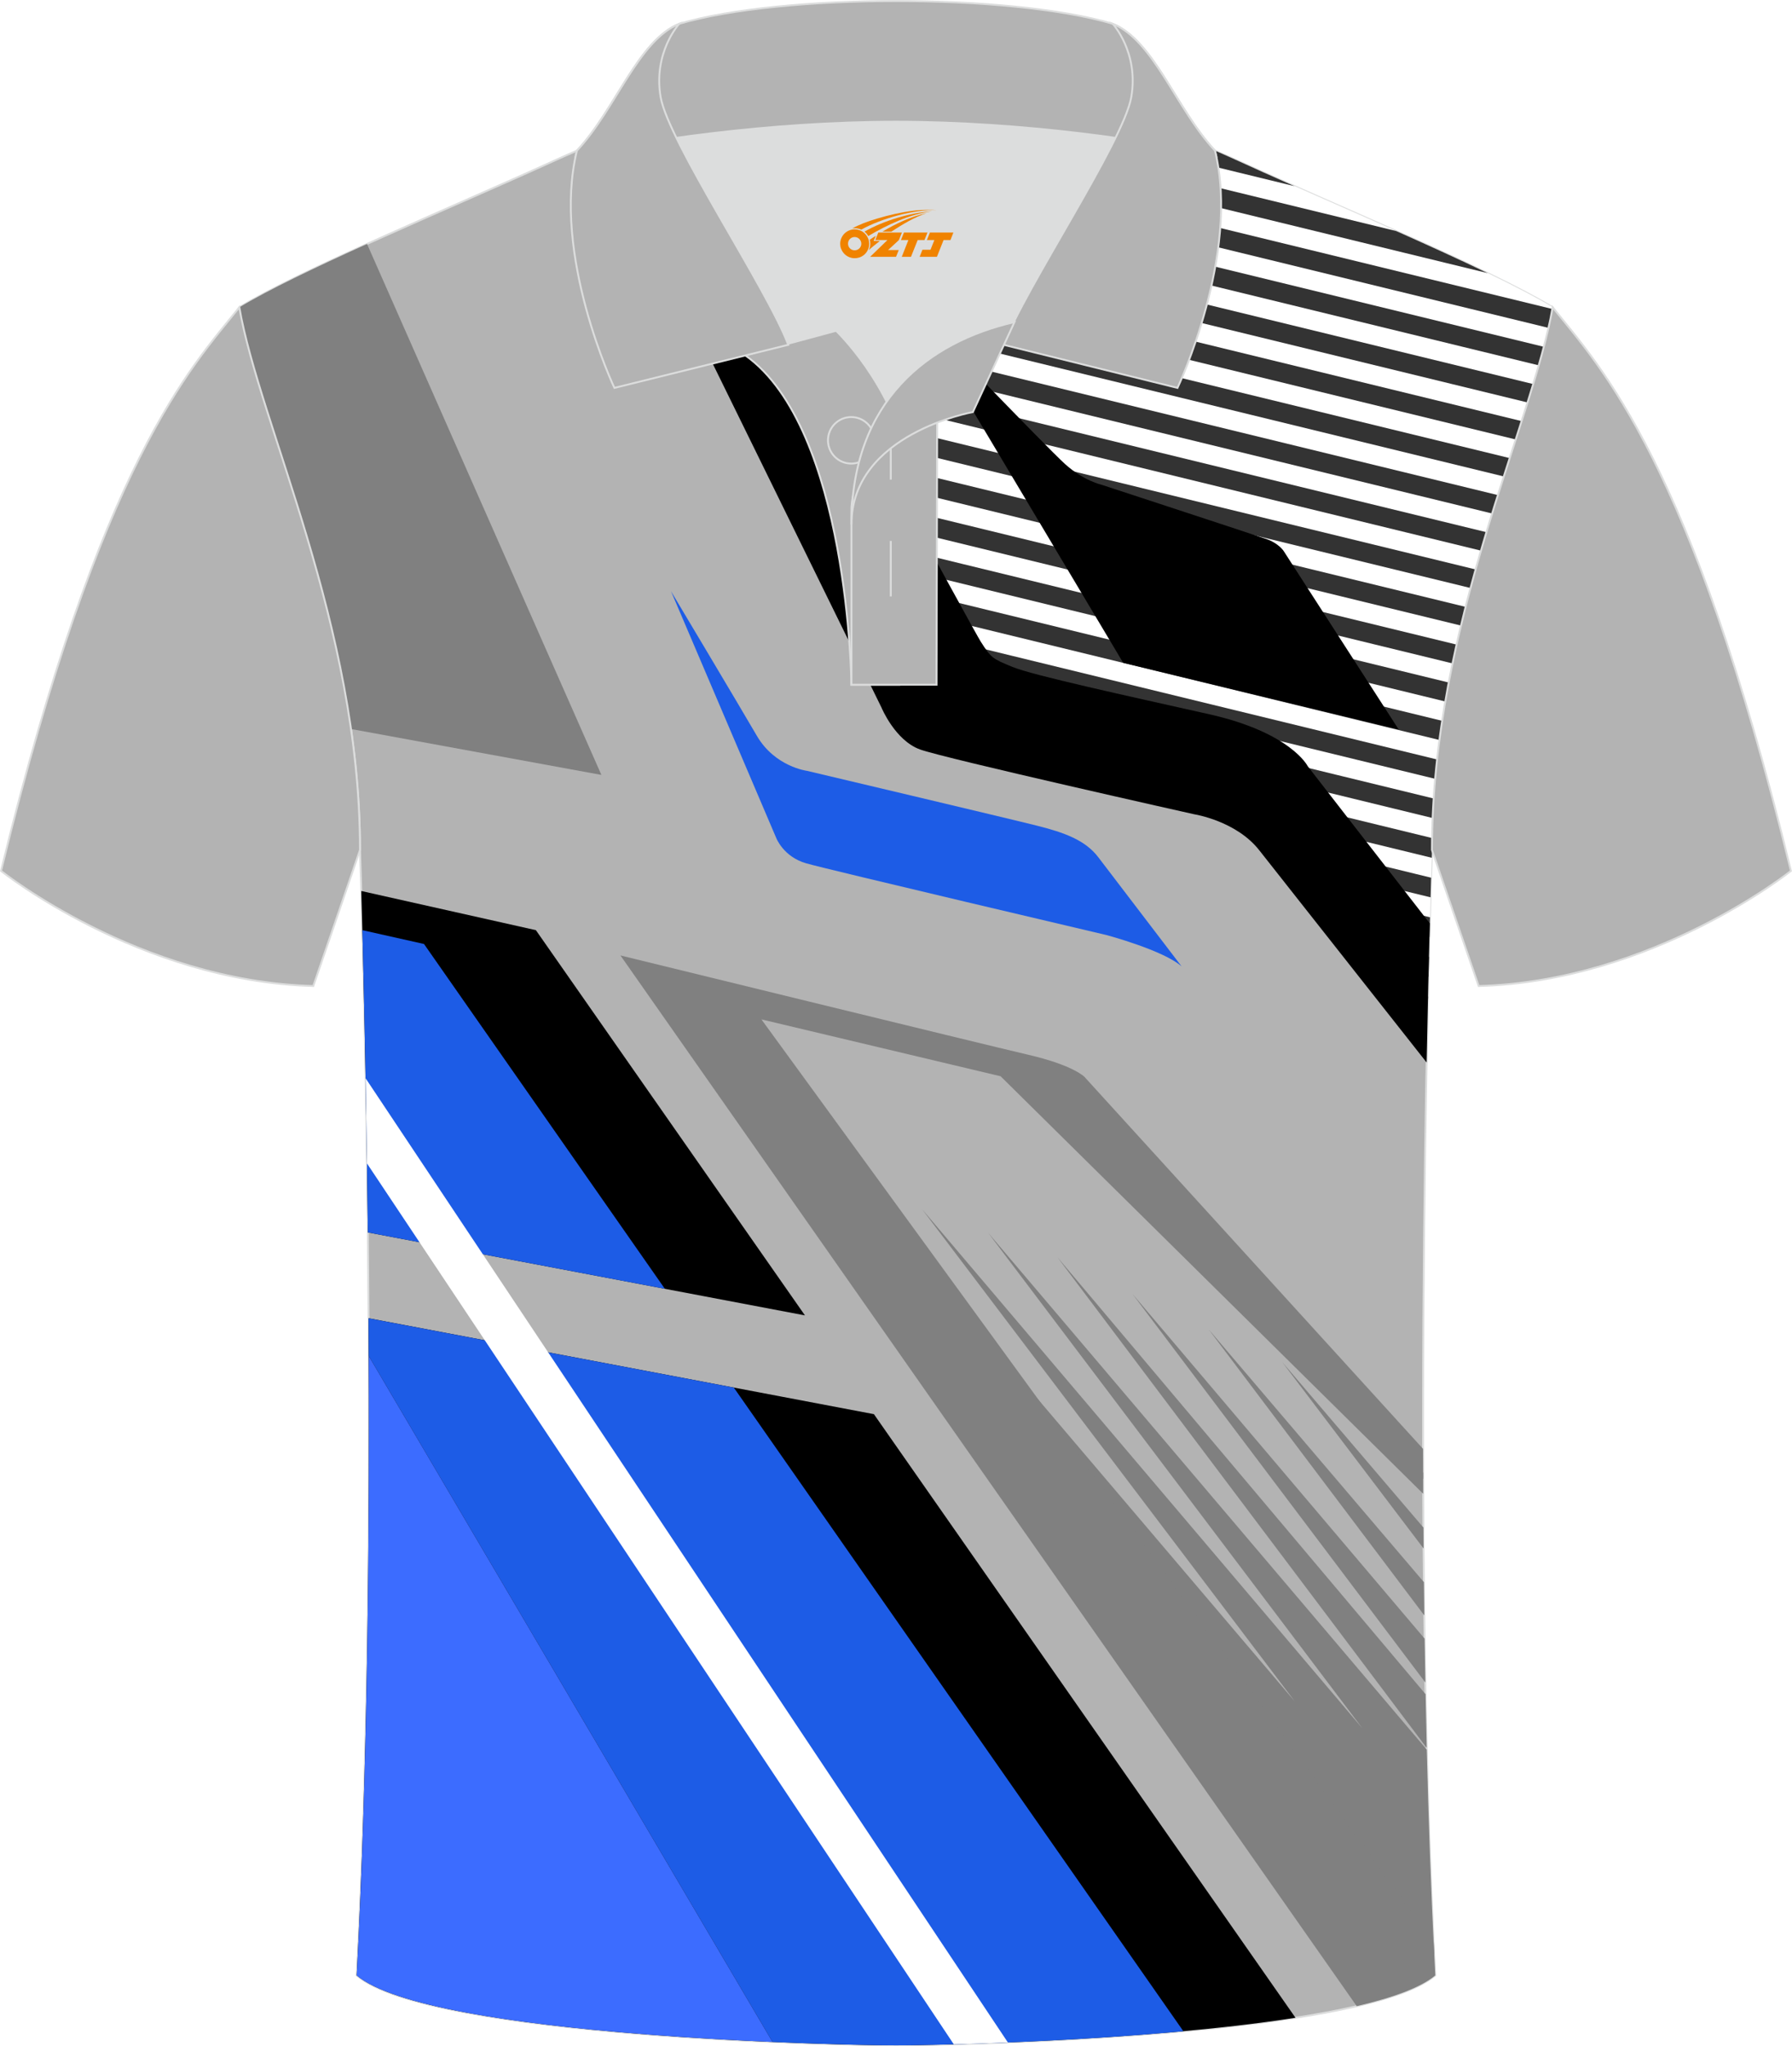 <?xml version="1.0" encoding="utf-8"?>
<!-- Generator: Adobe Illustrator 24.0.1, SVG Export Plug-In . SVG Version: 6.00 Build 0)  -->
<svg xmlns="http://www.w3.org/2000/svg" xmlns:xlink="http://www.w3.org/1999/xlink" version="1.1" id="图层_1" x="0px" y="0px" width="379.8px" height="433.5px" viewBox="0 0 379.95 433.64" enable-background="new 0 0 379.95 433.64" xml:space="preserve">
<g>
	
		<path fill-rule="evenodd" clip-rule="evenodd" fill="#B3B3B3" stroke="#DCDDDD" stroke-width="0.4" stroke-miterlimit="22.926" d="   M76.33,180.12c0,0,4.68,137.15-0.7,238.51c15.6,13.14,104.62,14.84,114.34,14.81c9.72,0.03,98.74-1.67,114.34-14.82   c-5.38-101.36-0.7-238.51-0.7-238.51c0-47.79,21.31-90.25,25.59-115c-13.68-8.25-45.44-21.32-67.38-31.34   c-5.84-2.66-10.73-4.57-15.09-5.94l-113.56-0.01c-4.32,1.37-9.2,3.29-15.06,5.95c-21.94,10.02-53.7,23.09-67.37,31.34   C55.02,89.87,76.33,132.33,76.33,180.12z"/>
	<path fill-rule="evenodd" clip-rule="evenodd" fill="#FFFFFF" d="M136.84,27.82l66.04,120.95l64.3,15.44l35.6,47.57   c0.44-19.61,0.85-31.67,0.85-31.67c0-47.79,21.31-90.25,25.59-115c-13.68-8.25-45.44-21.32-67.38-31.34   c-5.84-2.66-10.73-4.57-15.09-5.94L136.84,27.82z"/>
	<g>
		<path fill-rule="evenodd" clip-rule="evenodd" fill="#333333" d="M244.08,27.83l8.71,2.12c2.76,1.06,5.75,2.32,9.03,3.82    c3.95,1.81,8.23,3.71,12.65,5.67l-47.62-11.61L244.08,27.83z"/>
		<path fill-rule="evenodd" clip-rule="evenodd" fill="#333333" d="M209.39,27.83l86.62,21.11c6.91,3.08,13.58,6.11,19.43,8.93    L192.17,27.82L209.39,27.83z"/>
		<path fill-rule="evenodd" clip-rule="evenodd" fill="#333333" d="M174.71,27.82l154.43,37.65c-0.23,1.29-0.5,2.62-0.82,4    L157.49,27.82H174.71z"/>
		<path fill-rule="evenodd" clip-rule="evenodd" fill="#333333" d="M140.02,27.82l187.31,45.66c-0.34,1.28-0.7,2.59-1.08,3.93    L138.99,31.76l-2.15-3.94H140.02z"/>
		<path fill-rule="evenodd" clip-rule="evenodd" fill="#333333" d="M141.67,36.67l183.41,44.71c-0.39,1.28-0.79,2.58-1.2,3.9    L144.31,41.51L141.67,36.67z"/>
		<path fill-rule="evenodd" clip-rule="evenodd" fill="#333333" d="M146.99,46.42l175.63,42.81c-0.41,1.28-0.83,2.57-1.25,3.89    L149.64,51.26L146.99,46.42z"/>
		<path fill-rule="evenodd" clip-rule="evenodd" fill="#333333" d="M152.32,56.17l167.78,40.9c-0.41,1.28-0.83,2.58-1.25,3.89    L154.96,61.01L152.32,56.17z"/>
		<path fill-rule="evenodd" clip-rule="evenodd" fill="#333333" d="M157.64,65.92l159.95,38.99c-0.41,1.29-0.81,2.59-1.22,3.9    L160.28,70.76L157.64,65.92z"/>
		<path fill-rule="evenodd" clip-rule="evenodd" fill="#333333" d="M162.96,75.67l152.2,37.1c-0.39,1.29-0.78,2.6-1.16,3.91    L165.6,80.5L162.96,75.67z"/>
		<path fill-rule="evenodd" clip-rule="evenodd" fill="#333333" d="M168.29,85.42l144.58,35.25c-0.36,1.3-0.72,2.61-1.08,3.93    L170.93,90.26L168.29,85.42z"/>
		<path fill-rule="evenodd" clip-rule="evenodd" fill="#333333" d="M173.61,95.17l137.14,33.43c-0.33,1.31-0.66,2.63-0.98,3.96    l-133.52-32.55L173.61,95.17z"/>
		<path fill-rule="evenodd" clip-rule="evenodd" fill="#333333" d="M178.93,104.92l129.9,31.67c-0.3,1.32-0.58,2.65-0.86,3.99    l-126.4-30.81L178.93,104.92z"/>
		<path fill-rule="evenodd" clip-rule="evenodd" fill="#333333" d="M184.26,114.67l122.91,29.96c-0.25,1.33-0.5,2.67-0.73,4.02    L186.9,119.51L184.26,114.67z"/>
		<path fill-rule="evenodd" clip-rule="evenodd" fill="#333333" d="M189.58,124.42l116.2,28.33c-0.2,1.35-0.4,2.7-0.58,4.06    l-112.98-27.54L189.58,124.42z"/>
		<path fill-rule="evenodd" clip-rule="evenodd" fill="#333333" d="M194.9,134.17l109.8,26.77c-0.15,1.36-0.29,2.73-0.41,4.1    l-106.75-26.02L194.9,134.17z"/>
		<path fill-rule="evenodd" clip-rule="evenodd" fill="#333333" d="M200.23,143.92l103.75,25.29c-0.09,1.38-0.16,2.76-0.22,4.14    l-36.37-8.87l-0.22-0.29l-64.29-15.44h-0.01L200.23,143.92z"/>
		<path fill-rule="evenodd" clip-rule="evenodd" fill="#333333" d="M271.28,169.7l32.36,7.89c-0.01,0.84-0.02,1.68-0.02,2.53    l-0.05,1.65l-28.44-6.93L271.28,169.7z"/>
		<polygon fill-rule="evenodd" clip-rule="evenodd" fill="#333333" points="279.01,180.03 303.43,185.99 303.31,190.15     282.85,185.17   "/>
		<polygon fill-rule="evenodd" clip-rule="evenodd" fill="#333333" points="286.75,190.37 303.19,194.38 303.08,198.55     290.59,195.51   "/>
		<polygon fill-rule="evenodd" clip-rule="evenodd" fill="#333333" points="294.48,200.71 302.98,202.78 302.88,206.95     298.32,205.84   "/>
		<polygon fill-rule="evenodd" clip-rule="evenodd" fill="#333333" points="302.22,211.05 302.78,211.18 302.76,211.78   "/>
	</g>
	<path fill-rule="evenodd" clip-rule="evenodd" d="M76.6,188.81l37.02,8.3l57.05,81.64L78,261.17   C77.65,228.4,76.98,201.83,76.6,188.81L76.6,188.81z M78.15,279.35l107.14,20.33l89.39,127.92c-32.14,5.02-77.9,5.85-84.71,5.83   c-9.72,0.03-98.74-1.67-114.34-14.81C77.99,374.23,78.42,322.95,78.15,279.35z"/>
	<path fill-rule="evenodd" clip-rule="evenodd" fill="#1D5CE6" d="M76.83,197.11l13.07,2.93l51.07,73.08L78,261.17   C77.71,234.29,77.21,211.59,76.83,197.11L76.83,197.11z M78.15,279.36c0.02,2.64,0.03,5.3,0.04,7.99l85.61,145.38   c13.13,0.57,23.25,0.72,26.17,0.71c5.24,0.02,33.53-0.47,60.94-2.98l-95.32-136.41L78.15,279.36z"/>
	<path fill-rule="evenodd" clip-rule="evenodd" fill="#3C6CFF" d="M78.19,287.35l85.61,145.38c-30.49-1.32-77.26-4.92-88.17-14.1   C77.85,376.91,78.36,329.13,78.19,287.35z"/>
	<path fill-rule="evenodd" clip-rule="evenodd" fill="#FFFFFF" d="M77.53,228.52c25.44,38.18,97.36,146.08,136.17,204.32   c-4.24,0.17-8.11,0.3-11.47,0.39C167.7,381.42,108.5,292.6,77.82,246.56C77.73,240.21,77.63,234.17,77.53,228.52z"/>
	<path fill-rule="evenodd" clip-rule="evenodd" fill="#808080" d="M74.42,154.48l53.09,9.73L77.82,51.68   c-11,4.98-20.89,9.7-27.07,13.43C54.24,85.33,69.1,117.37,74.42,154.48z"/>
	<path fill-rule="evenodd" clip-rule="evenodd" d="M192.91,64.63l45.23,75.82l58.41,14.13l-24.38-37.82c0,0-1.04-1.64-3.69-2.55   c-2.65-0.92-34.88-11.48-34.88-11.48s-3.85-0.85-7.77-4.39C221.89,94.8,192.91,64.63,192.91,64.63z"/>
	<path fill-rule="evenodd" clip-rule="evenodd" d="M127.85,29.68l59.04,120.24c0,0,2.87,6.97,8.17,8.89s58.19,13.75,58.19,13.75   s8.89,1.39,13.78,7.66c1.53,1.96,16.11,20.44,35.45,44.93c0.23-11.86,0.47-21.91,0.67-29.48c-14.75-18.95-25.88-33.31-25.88-33.31   s-3.53-7.13-21.01-11.04c-17.47-3.91-37.31-8.23-41.6-10c-4.29-1.77-4.48-1.86-6.72-5.36c-1.46-2.29-35.58-64.94-59.09-108.16   h-15.69C131.49,28.35,129.73,28.97,127.85,29.68z"/>
	<path fill-rule="evenodd" clip-rule="evenodd" fill="#808080" d="M173.73,242.01l130.36,172.26c-0.7-14.02-1.21-28.66-1.58-43.49   l-93-109.54l79.35,105.02l-93.35-110.01l79.04,104.33L173.73,242.01L173.73,242.01z M301.74,312.07v1.34l-8.88-11.81L301.74,312.07   L301.74,312.07z M301.8,323.71c0.01,1.48,0.02,2.96,0.03,4.44l-30-39.55L301.8,323.71L301.8,323.71z M301.9,335.28   c0.03,2.34,0.05,4.69,0.08,7.04l-45.73-60.63L301.9,335.28L301.9,335.28z M302.05,347.25c0.05,3.1,0.1,6.2,0.16,9.3l-62.1-82.35   L302.05,347.25L302.05,347.25z M302.25,359.02c0.07,3.8,0.16,7.6,0.25,11.39l-78.3-103.99L302.25,359.02z"/>
	<path fill-rule="evenodd" clip-rule="evenodd" fill="#808080" d="M131.55,202.47l156.11,222.67c7.63-1.78,13.58-3.93,16.66-6.52   c-0.12-2.33-0.24-4.69-0.35-7.06L161.44,216.02l50.71,12.05l89.6,88.48c-0.01-3.19-0.02-6.37-0.03-9.52l-71.79-78.83   c0,0-2.33-2.46-11.86-4.67C208.56,221.31,131.55,202.47,131.55,202.47z"/>
	<path fill-rule="evenodd" clip-rule="evenodd" fill="#1D5CE6" d="M142.27,125.28l22.28,52.22c0,0,1.5,4.05,6.4,5.45   s63.67,15.2,63.67,15.2s12.11,3.24,15.91,6.64c0,0-14.86-19.45-17.66-23.13c-2.8-3.68-7.3-5.25-12.96-6.68   c-5.65-1.43-48.79-11.63-48.79-11.63s-6.8-0.85-10.63-7.4C156.68,149.41,142.27,125.28,142.27,125.28z"/>
	
		<path fill-rule="evenodd" clip-rule="evenodd" fill="#B3B3B3" stroke="#DCDDDD" stroke-width="0.4" stroke-miterlimit="22.926" d="   M329.2,65.11c10.24,12.8,29.36,32.42,50.52,119.44c0,0-29.19,23.38-66.21,24.4c0,0-7.16-20.82-9.9-28.84l0,0   C303.61,132.33,324.92,89.87,329.2,65.11z"/>
	
		<path fill-rule="evenodd" clip-rule="evenodd" fill="#B3B3B3" stroke="#DCDDDD" stroke-width="0.4" stroke-miterlimit="22.926" d="   M50.74,65.11C40.5,77.91,21.38,97.53,0.22,184.55c0,0,29.19,23.38,66.21,24.4c0,0,7.16-20.82,9.9-28.84l0,0   C76.33,132.33,55.02,89.87,50.74,65.11z"/>
	<path fill-rule="evenodd" clip-rule="evenodd" fill="#DCDDDD" d="M187.99,85.11c6.44-9.11,16.35-14.37,26.94-16.84   c5.24-10.64,16.08-27.82,21.62-39.15c-26.77-6.51-66.39-6.51-93.16,0c6.42,13.14,20,34.17,23.66,43.71l10.22-2.75   C177.27,70.09,183.27,75.76,187.99,85.11z"/>
	
		<path fill-rule="evenodd" clip-rule="evenodd" fill="#B3B3B3" stroke="#DCDDDD" stroke-width="0.4" stroke-miterlimit="22.926" d="   M158.01,75.28l19.26-5.19c0,0,11.74,11.1,15.3,27.84s-1.86,47.18-1.86,47.18h-10.18C180.53,145.1,180,90.85,158.01,75.28z"/>
	
		<path fill-rule="evenodd" clip-rule="evenodd" fill="#B3B3B3" stroke="#DCDDDD" stroke-width="0.4" stroke-miterlimit="22.926" d="   M180.53,107.56v37.54h18.04l0.14-60.77C189.87,87.24,181.02,98.77,180.53,107.56z"/>
	
		<path fill-rule="evenodd" clip-rule="evenodd" fill="#B3B3B3" stroke="#DCDDDD" stroke-width="0.4" stroke-miterlimit="22.926" d="   M122.05,33.11c13.38-3.26,40.91-7.33,67.92-7.33c27,0,54.53,4.07,67.92,7.33l-0.28-1.2c-8.23-8.78-12.93-23.33-21.69-26.89   C224.98,1.8,207.48,0.2,189.97,0.2c-17.5,0-35.01,1.61-45.95,4.82c-8.77,3.57-13.47,18.11-21.69,26.89L122.05,33.11z"/>
	
		<path fill-rule="evenodd" clip-rule="evenodd" fill="#B3B3B3" stroke="#DCDDDD" stroke-width="0.4" stroke-miterlimit="22.926" d="   M144.02,5.02c0,0-5.58,6.05-3.95,15.53c1.63,9.49,22.57,40.53,27.06,52.51l-36.86,9.13c0,0-13.39-28.22-7.95-50.28   C130.56,23.13,135.26,8.59,144.02,5.02z"/>
	
		<path fill-rule="evenodd" clip-rule="evenodd" fill="#B3B3B3" stroke="#DCDDDD" stroke-width="0.4" stroke-miterlimit="22.926" d="   M235.92,5.02c0,0,5.58,6.05,3.94,15.53c-1.63,9.49-22.57,40.53-27.06,52.51l36.86,9.13c0,0,13.39-28.22,7.95-50.28   C249.39,23.13,244.68,8.59,235.92,5.02z"/>
	<path fill="none" stroke="#DCDDDD" stroke-width="0.4" stroke-miterlimit="22.926" d="M185.41,93.3c0-2.72-2.21-4.93-4.93-4.93   c-2.72,0-4.93,2.21-4.93,4.93s2.21,4.93,4.93,4.93S185.41,96.01,185.41,93.3z"/>
	
		<line fill="none" stroke="#DCDDDD" stroke-width="0.4" stroke-miterlimit="22.926" x1="188.87" y1="114.63" x2="188.87" y2="126.38"/>
	
		<line fill="none" stroke="#DCDDDD" stroke-width="0.4" stroke-miterlimit="22.926" x1="188.87" y1="89.87" x2="188.87" y2="101.62"/>
	
		<path fill-rule="evenodd" clip-rule="evenodd" fill="#B3B3B3" stroke="#DCDDDD" stroke-width="0.4" stroke-miterlimit="22.926" d="   M215.09,68.24l-8.81,19.07c0,0-25.75,4.58-25.75,23.82C180.53,84.95,196.81,72.44,215.09,68.24z"/>
	
</g>
<g id="图层_x0020_1">
	<path fill="#F08300" d="M178.32,52.67c0.416,1.136,1.472,1.984,2.752,2.032c0.144,0,0.304,0,0.448-0.016h0.016   c0.016,0,0.064,0,0.128-0.016c0.032,0,0.048-0.016,0.08-0.016c0.064-0.016,0.144-0.032,0.224-0.048c0.016,0,0.016,0,0.032,0   c0.192-0.048,0.4-0.112,0.576-0.208c0.192-0.096,0.4-0.224,0.608-0.384c0.672-0.56,1.104-1.408,1.104-2.352   c0-0.224-0.032-0.448-0.08-0.672l0,0C184.16,50.79,184.11,50.62,184.03,50.44C183.56,49.35,182.48,48.59,181.21,48.59C179.52,48.59,178.14,49.96,178.14,51.66C178.14,52.01,178.2,52.35,178.32,52.67L178.32,52.67L178.32,52.67z M182.62,51.69L182.62,51.69C182.59,52.47,181.93,53.07,181.15,53.03C180.36,53,179.77,52.35,179.8,51.56c0.032-0.784,0.688-1.376,1.472-1.344   C182.04,50.25,182.65,50.92,182.62,51.69L182.62,51.69z"/>
	<polygon fill="#F08300" points="196.65,49.27 ,196.01,50.86 ,194.57,50.86 ,193.15,54.41 ,191.2,54.41 ,192.6,50.86 ,191.02,50.86    ,191.66,49.27"/>
	<path fill="#F08300" d="M198.62,44.54c-1.008-0.096-3.024-0.144-5.056,0.112c-2.416,0.304-5.152,0.912-7.616,1.664   C183.9,46.92,182.03,47.64,180.68,48.41C180.88,48.38,181.07,48.36,181.26,48.36c0.48,0,0.944,0.112,1.36,0.288   C186.72,46.33,193.92,44.28,198.62,44.54L198.62,44.54L198.62,44.54z"/>
	<path fill="#F08300" d="M184.09,50.01c4-2.368,8.88-4.672,13.488-5.248c-4.608,0.288-10.224,2-14.288,4.304   C183.61,49.32,183.88,49.64,184.09,50.01C184.09,50.01,184.09,50.01,184.09,50.01z"/>
	<polygon fill="#F08300" points="202.14,49.27 ,201.52,50.86 ,200.06,50.86 ,198.65,54.41 ,198.19,54.41 ,196.68,54.41 ,194.99,54.41    ,195.58,52.91 ,197.29,52.91 ,198.11,50.86 ,196.52,50.86 ,197.16,49.27"/>
	<polygon fill="#F08300" points="191.23,49.27 ,190.59,50.86 ,188.3,52.97 ,190.56,52.97 ,189.98,54.41 ,184.49,54.41 ,188.16,50.86    ,185.58,50.86 ,186.22,49.27"/>
	<path fill="#F08300" d="M196.51,45.13c-3.376,0.752-6.464,2.192-9.424,3.952h1.888C191.4,47.51,193.74,46.08,196.51,45.13z    M185.71,49.95C185.08,50.33,185.02,50.38,184.41,50.79c0.064,0.256,0.112,0.544,0.112,0.816c0,0.496-0.112,0.976-0.32,1.392   c0.176-0.16,0.32-0.304,0.432-0.4c0.272-0.24,0.768-0.64,1.6-1.296l0.32-0.256H185.23l0,0L185.71,49.95L185.71,49.95L185.71,49.95z"/>
</g>
</svg>